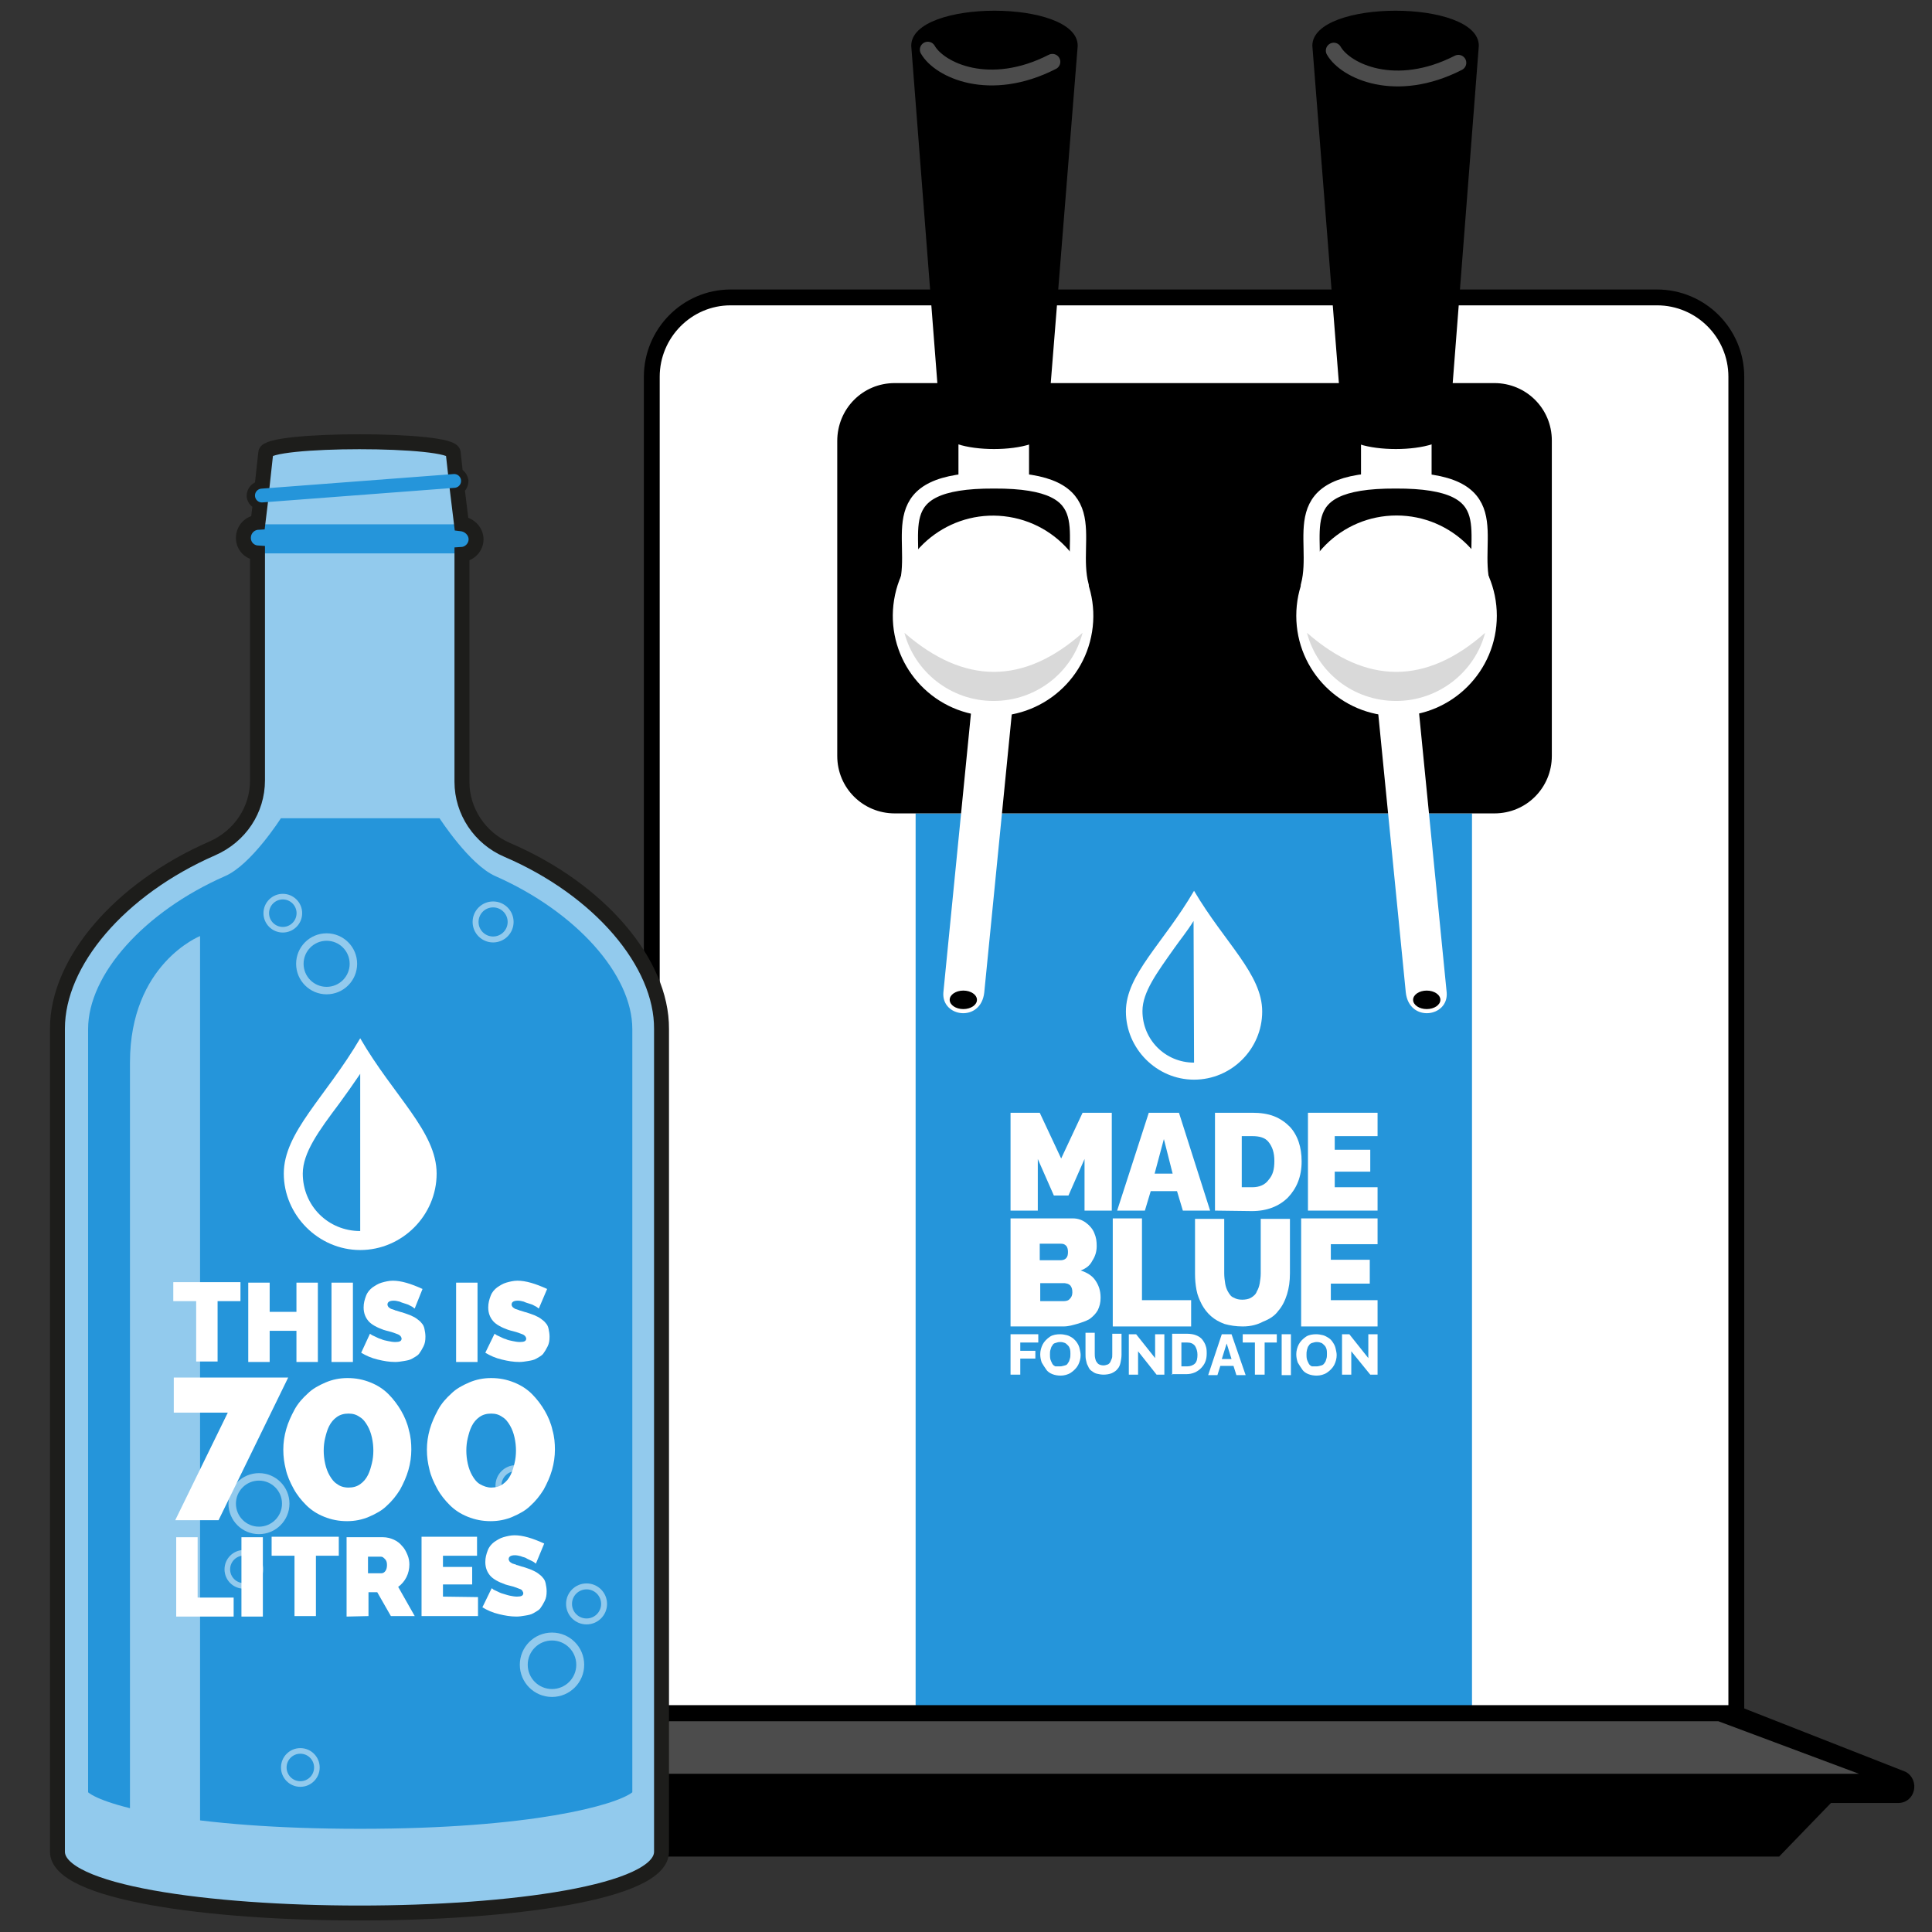 <?xml version="1.0" encoding="UTF-8"?> <svg xmlns="http://www.w3.org/2000/svg" xmlns:xlink="http://www.w3.org/1999/xlink" version="1.1" id="Layer_1" x="0px" y="0px" viewBox="0 0 396.9 396.9" style="enable-background:new 0 0 396.9 396.9;" xml:space="preserve"><rect x="0" y="0" width="396.9" height="396.9" fill="#333333" stroke="none"/> <style type="text/css"> .st0{fill:#FFFFFF;stroke:#000000;stroke-width:3.254;stroke-miterlimit:10;} .st1{fill:#2595DA;} .st2{fill:#FFFFFF;} .st3{fill:none;stroke:#FFFFFF;stroke-width:3.329;stroke-linecap:round;stroke-miterlimit:10;} .st4{fill:#D9D9D9;} .st5{fill:none;stroke:#4C4C4C;stroke-width:3.254;stroke-linecap:round;stroke-miterlimit:10;} .st6{fill:#4C4C4C;} .st7{fill:#92CAED;} .st8{fill:none;stroke:#2595DA;stroke-width:5.967;stroke-linecap:round;stroke-miterlimit:10;} .st9{fill:none;stroke:#92CAED;stroke-width:1.627;stroke-miterlimit:10;} .st10{fill:none;stroke:#92CAED;stroke-width:1.22;stroke-miterlimit:10;} .st11{fill:none;stroke:#92CAED;stroke-width:1.151;stroke-miterlimit:10;} .st12{fill:none;stroke:#92CAED;stroke-width:1.535;stroke-miterlimit:10;} .st13{fill:none;stroke:#1D1D1B;stroke-width:3.069;stroke-miterlimit:10;} .st14{fill:none;stroke:#2595DA;stroke-width:2.837;stroke-linecap:round;stroke-miterlimit:10;} </style> <path class="st0" d="M150.1,61.1h190.3c9,0,16.3,7.3,16.3,16.3v278.8H133.9V77.4C133.9,68.5,141.1,61.1,150.1,61.1L150.1,61.1z"></path> <rect x="188.1" y="167.1" class="st1" width="114.3" height="183.3"></rect> <polygon class="st2" points="222.8,248.7 222.8,238.1 219.5,245.6 216.5,245.6 213.2,238.1 213.2,248.7 207.6,248.7 207.6,228.6 213.6,228.6 218,238 222.4,228.6 228.4,228.6 228.4,248.7 "></polygon> <path class="st2" d="M240.9,241.1l-1.8-7.1l-1.9,7.1H240.9z M236,228.6h6.2l6.4,20.1h-5.6l-1.2-4h-5.4l-1.2,4h-5.7L236,228.6z"></path> <path class="st2" d="M257.3,233.4h-2.2v10.5h2.2c1.4,0,2.6-0.5,3.3-1.5c0.9-1,1.2-2.2,1.2-3.9s-0.4-2.9-1.2-3.9 C259.9,233.7,258.7,233.4,257.3,233.4 M249.6,248.7v-20.1h7.7c1.6,0,3.1,0.2,4.4,0.7c1.3,0.5,2.4,1.3,3.2,2.1s1.5,2,1.9,3.2 c0.4,1.2,0.6,2.5,0.6,4c0,3.1-1,5.5-2.8,7.4c-1.8,1.8-4.3,2.8-7.4,2.8L249.6,248.7L249.6,248.7z"></path> <polygon class="st2" points="283,243.9 283,248.7 268.7,248.7 268.7,228.6 283,228.6 283,233.4 274.2,233.4 274.2,236.2 281.5,236.2 281.5,240.7 274.2,240.7 274.2,243.9 "></polygon> <path class="st2" d="M218.7,263.6h-5v3.7h4.8c0.5,0,1-0.1,1.3-0.5c0.3-0.3,0.5-0.7,0.5-1.3s-0.1-1-0.4-1.4 C219.5,263.7,219.2,263.7,218.7,263.6 M213.6,255.5v3.4h4.2c0.5,0,0.9-0.1,1.2-0.4c0.3-0.3,0.4-0.7,0.4-1.3c0-0.5-0.1-1-0.4-1.3 c-0.3-0.3-0.6-0.4-1.1-0.4L213.6,255.5L213.6,255.5z M218.4,272.5h-10.8v-22.2h12.8c1,0,1.9,0.3,2.7,0.9c0.7,0.5,1.4,1.3,1.7,2.1 c0.4,0.9,0.5,1.7,0.5,2.7c0,1.1-0.3,2.1-0.9,3c-0.5,1-1.3,1.6-2.4,2c1.3,0.4,2.4,1.1,3,2c0.7,1,1.1,2.1,1.1,3.6c0,1-0.2,1.8-0.6,2.6 c-0.4,0.7-1,1.3-1.7,1.8c-0.7,0.4-1.6,0.7-2.6,1C220.4,272.2,219.6,272.5,218.4,272.5"></path> <polygon class="st2" points="228.6,272.5 228.6,250.3 234.6,250.3 234.6,267.1 244.7,267.1 244.7,272.5 "></polygon> <path class="st2" d="M255.3,272.5c-1.4,0-2.6-0.2-3.7-0.5c-1.1-0.4-2-0.9-2.8-1.6s-1.4-1.5-1.9-2.4c-0.5-1-0.9-1.9-1.1-3 c-0.2-1.1-0.3-2.1-0.3-3.3v-11.3h6v11.2c0,0.7,0.1,1.5,0.2,2.1c0.1,0.6,0.3,1.2,0.6,1.7c0.3,0.5,0.6,1,1.2,1.2 c0.5,0.3,1.1,0.4,1.7,0.4s1.3-0.1,1.8-0.4c0.5-0.3,1-0.7,1.2-1.3c0.3-0.5,0.5-1.1,0.6-1.7c0.1-0.6,0.2-1.3,0.2-2v-11.2h6v11.2 c0,1.6-0.2,3-0.6,4.3c-0.4,1.3-1,2.5-1.8,3.4c-0.7,1-1.8,1.7-3.1,2.2C258.4,272.1,257,272.5,255.3,272.5"></path> <polygon class="st2" points="283,267.1 283,272.5 267.3,272.5 267.3,250.3 283,250.3 283,255.6 273.4,255.6 273.4,258.8 281.4,258.8 281.4,263.7 273.4,263.7 273.4,267.1 "></polygon> <path class="st2" d="M245.3,218.3c-5.9,0-10.6-4.7-10.6-10.6c0-3.9,3-7.9,6.6-13c1.2-1.7,2.6-3.4,3.9-5.5L245.3,218.3L245.3,218.3z M245.3,183c-6.3,10.8-14,17.2-14,24.8c0,7.6,6.3,14,14,14c7.7,0,14-6.3,14-14C259.3,200.1,251.6,193.7,245.3,183"></path> <polygon class="st2" points="207.6,282.4 207.6,274.1 213.3,274.1 213.3,275.8 209.6,275.8 209.6,277.5 212.7,277.5 212.7,279.1 209.6,279.1 209.6,282.4 "></polygon> <path class="st2" d="M217.8,280.7c0.3,0,0.6-0.1,1-0.2s0.5-0.3,0.6-0.5c0.2-0.2,0.3-0.5,0.4-0.9c0.1-0.3,0.1-0.6,0.1-1 c0-0.3,0-0.6-0.1-1c-0.1-0.3-0.2-0.5-0.4-0.7c-0.2-0.2-0.4-0.4-0.6-0.5c-0.3-0.1-0.5-0.2-1-0.2s-0.6,0.1-1,0.2s-0.5,0.3-0.6,0.5 c-0.2,0.2-0.3,0.5-0.4,0.9c-0.1,0.3-0.1,0.6-0.1,1c0,0.3,0,0.6,0.1,1c0.1,0.3,0.2,0.5,0.4,0.9c0.2,0.3,0.4,0.4,0.6,0.5 C217.2,280.7,217.5,280.7,217.8,280.7 M213.7,278.2c0-0.7,0.2-1.4,0.5-2c0.3-0.6,0.9-1.2,1.5-1.6c0.6-0.4,1.4-0.5,2.1-0.5 c0.5,0,1,0.1,1.4,0.2s0.9,0.4,1.2,0.6c0.3,0.3,0.6,0.5,0.9,1c0.2,0.3,0.4,0.7,0.5,1.2c0.1,0.4,0.2,0.9,0.2,1.3c0,0.7-0.2,1.4-0.5,2 s-0.9,1.2-1.5,1.6c-0.6,0.4-1.4,0.6-2.1,0.6c-0.6,0-1.2-0.1-1.7-0.3c-0.5-0.2-1-0.5-1.3-1c-0.3-0.4-0.6-0.9-0.9-1.4 C213.8,279.3,213.7,278.8,213.7,278.2"></path> <path class="st2" d="M226.7,282.4c-0.5,0-1-0.1-1.4-0.2c-0.4-0.1-0.7-0.3-1.1-0.6c-0.3-0.2-0.5-0.5-0.7-1c-0.2-0.3-0.3-0.7-0.4-1.2 c-0.1-0.4-0.1-0.9-0.1-1.3v-4.3h1.9v4.3c0,0.3,0,0.6,0.1,1c0.1,0.3,0.1,0.5,0.3,0.7c0.1,0.2,0.3,0.4,0.5,0.5 c0.2,0.1,0.5,0.2,0.9,0.2c0.3,0,0.6-0.1,0.9-0.2c0.2-0.1,0.4-0.3,0.5-0.5c0.1-0.2,0.2-0.5,0.3-0.7c0.1-0.2,0.1-0.5,0.1-0.9V274h1.9 v4.3c0,0.5-0.1,1.2-0.2,1.6c-0.1,0.5-0.3,1-0.6,1.3c-0.3,0.4-0.6,0.6-1.2,0.9C227.9,282.3,227.3,282.4,226.7,282.4"></path> <polygon class="st2" points="233.8,277.6 233.8,282.4 231.9,282.4 231.9,274.1 233.4,274.1 237.3,279 237.3,274.1 239.2,274.1 239.2,282.4 237.6,282.4 "></polygon> <path class="st2" d="M243.9,275.8h-1.2v4.9h1.2c0.6,0,1.2-0.2,1.6-0.6c0.4-0.4,0.5-1.1,0.5-1.8s-0.2-1.3-0.5-1.8 C245.1,276,244.6,275.8,243.9,275.8 M240.8,282.4v-8.4h3.1c0.6,0,1.3,0.1,1.8,0.3c0.5,0.2,1,0.5,1.3,0.9c0.3,0.4,0.6,0.9,0.7,1.3 c0.2,0.5,0.2,1.1,0.2,1.6c0,1.3-0.4,2.2-1.2,3c-0.7,0.7-1.7,1.2-3,1.2h-3V282.4z"></path> <path class="st2" d="M253,279.2l-1-3.2l-1,3.2H253z M251,274.1h2l2.9,8.4H254l-0.6-1.9h-2.7l-0.6,1.9h-1.9L251,274.1L251,274.1z"></path> <polygon class="st2" points="262.3,275.8 259.8,275.8 259.8,282.4 257.8,282.4 257.8,275.8 255.3,275.8 255.3,274.1 262.3,274.1 "></polygon> <rect x="263.3" y="274.1" class="st2" width="1.9" height="8.4"></rect> <path class="st2" d="M270.5,280.7c0.3,0,0.6-0.1,1-0.2c0.3-0.1,0.5-0.3,0.6-0.5c0.2-0.2,0.3-0.5,0.4-0.9c0.1-0.3,0.1-0.6,0.1-1 c0-0.3,0-0.6-0.1-1c-0.1-0.3-0.2-0.5-0.4-0.7c-0.2-0.2-0.4-0.4-0.6-0.5c-0.3-0.1-0.5-0.2-1-0.2c-0.4,0-0.6,0.1-1,0.2 c-0.3,0.1-0.5,0.3-0.6,0.5c-0.2,0.2-0.3,0.5-0.4,0.9s-0.1,0.6-0.1,1c0,0.3,0,0.6,0.1,1c0.1,0.3,0.2,0.5,0.4,0.9 c0.2,0.3,0.4,0.4,0.6,0.5C269.8,280.7,270,280.7,270.5,280.7 M266.3,278.2c0-0.7,0.2-1.4,0.5-2c0.3-0.6,0.9-1.2,1.5-1.6 c0.6-0.4,1.4-0.5,2.1-0.5c0.5,0,1,0.1,1.4,0.2c0.4,0.1,0.9,0.4,1.2,0.6s0.6,0.5,0.9,1c0.2,0.3,0.4,0.7,0.5,1.2 c0.1,0.4,0.2,0.9,0.2,1.3c0,0.7-0.2,1.4-0.5,2c-0.3,0.6-0.9,1.2-1.5,1.6c-0.6,0.4-1.4,0.6-2.1,0.6c-0.6,0-1.2-0.1-1.7-0.3 c-0.5-0.2-1-0.5-1.3-1c-0.3-0.4-0.6-0.9-0.9-1.4C266.4,279.3,266.3,278.8,266.3,278.2"></path> <polygon class="st2" points="277.6,277.6 277.6,282.4 275.7,282.4 275.7,274.1 277.2,274.1 281.1,279 281.1,274.1 283,274.1 283,282.4 281.5,282.4 "></polygon> <path d="M183.8,78.7H307c6.5,0,11.8,5.2,11.8,11.8v64.8c0,6.5-5.2,11.8-11.8,11.8H183.8c-6.5,0-11.8-5.2-11.8-11.8V90.6 C172,84,177.2,78.7,183.8,78.7z"></path> <path class="st2" d="M202.2,203.9c-0.7,6.2-8.8,5.1-8.4,0l6.1-61.7h8.4L202.2,203.9z"></path> <ellipse transform="matrix(0.16 -0.987 0.987 0.16 46.499 307.733)" class="st2" cx="204.1" cy="126.5" rx="20.6" ry="20.6"></ellipse> <path class="st3" d="M186.4,120.3c2.6-10.1-5.8-21.7,17.8-21.6c23.6-0.1,15.2,11.6,17.8,21.6v6.1h-35.5V120.3L186.4,120.3z"></path> <rect x="196.9" y="87.9" class="st2" width="14.5" height="10.3"></rect> <path d="M215.1,88.2c0,5.4-21.8,5.4-21.8,0l-6.1-78.8c0-9.6,34.2-9.6,34.2,0L215.1,88.2L215.1,88.2z"></path> <path class="st4" d="M222.4,130c-2.1,8.1-9.5,14-18.3,14s-16.2-6-18.3-14C198.1,140.7,210.3,140.7,222.4,130L222.4,130z"></path> <ellipse cx="197.9" cy="205.4" rx="2.8" ry="1.9"></ellipse> <path class="st5" d="M190.6,10.2c2.4,4.2,12.7,9.1,25.6,2.5"></path> <path class="st2" d="M288.8,203.9c0.7,6.2,8.8,5.1,8.4,0l-6.1-61.7h-8.4L288.8,203.9z"></path> <circle class="st2" cx="286.9" cy="126.5" r="20.6"></circle> <path class="st3" d="M304.5,120.3c-2.6-10.1,5.8-21.7-17.8-21.6c-23.6-0.1-15.2,11.6-17.8,21.6v6.1h35.4L304.5,120.3L304.5,120.3z"></path> <rect x="279.6" y="88" class="st2" width="14.5" height="10.3"></rect> <path d="M275.8,88.2c0,5.4,21.9,5.4,21.9,0l6.1-78.8c0-9.6-34.2-9.6-34.2,0L275.8,88.2L275.8,88.2z"></path> <path class="st4" d="M268.5,130c2.1,8.1,9.5,14,18.3,14c8.8,0,16.2-6,18.3-14C293,140.7,280.7,140.7,268.5,130L268.5,130z"></path> <ellipse cx="293.1" cy="205.4" rx="2.8" ry="1.9"></ellipse> <path class="st5" d="M274,10.4c2.4,4.2,12.7,9.1,25.6,2.5"></path> <polygon points="365.5,381.4 125.1,381.4 110.5,366.3 380.1,366.3 "></polygon> <path d="M389.9,370.4H100.7c-3.5,0-4.7-4.7-1.5-6.4l34.9-13.7h222.5l34.9,13.7C394.5,365.7,393.5,370.4,389.9,370.4L389.9,370.4z"></path> <polygon class="st6" points="381.9,364.4 108.6,364.4 137.5,353.6 353,353.6 "></polygon> <path class="st7" d="M94.9,160.5V108l-1.8-15c0-3-38.5-3-38.5,0l-1.8,15v52.5c0,6.1-3.6,11.5-9.3,14c-19,8.3-31.8,23.3-31.8,37 v169.1c0,16.8,124.1,16.8,124.1,0V211.4c0-13.6-12.8-28.7-31.8-37C98.5,172,94.9,166.6,94.9,160.5L94.9,160.5z"></path> <line class="st8" x1="53.2" y1="110.7" x2="94.7" y2="110.7"></line> <path class="st1" d="M129.9,211.4v156.8c-3.3,2.6-20.6,7.5-55.9,7.5s-52.6-4.8-55.9-7.5V211.4c0-11.2,11.5-24.1,28.1-31.4 c5.4-2.3,11.5-11.9,11.5-11.9h32.6c0,0,6.2,9.6,11.5,11.9C118.3,187.3,129.9,200.2,129.9,211.4L129.9,211.4z"></path> <path class="st7" d="M41.1,192.3c0,0-14.4,5.7-14.4,26c0,9.5,0,158.4,0,158.4h14.4V192.3z"></path> <circle class="st9" cx="113.4" cy="342" r="5.8"></circle> <circle class="st10" cx="120.5" cy="329.5" r="3.6"></circle> <circle class="st10" cx="106" cy="305.2" r="3.6"></circle> <circle class="st10" cx="101.3" cy="189.4" r="3.6"></circle> <circle class="st11" cx="50.1" cy="322.4" r="3.4"></circle> <circle class="st11" cx="61.7" cy="363.1" r="3.4"></circle> <circle class="st12" cx="67.1" cy="198" r="5.5"></circle> <circle class="st12" cx="53.2" cy="308.9" r="5.5"></circle> <circle class="st11" cx="58.1" cy="187.6" r="3.4"></circle> <g> <path class="st2" d="M74,252.9c-6.6,0-11.8-5.2-11.8-11.8c0-4.3,3.3-8.8,7.5-14.4c1.4-1.9,2.8-3.9,4.3-6.1V252.9L74,252.9z M74,213.3c-7.1,12.1-15.7,19.3-15.7,27.8s7.1,15.7,15.7,15.7s15.7-7.1,15.7-15.7S80.9,225.2,74,213.3"></path> <path class="st2" d="M49.3,267.3h-4.6v12.4h-4.4v-12.4h-4.7v-3.9h13.8V267.3L49.3,267.3z"></path> <path class="st2" d="M65.3,263.5v16.3h-4.4v-6.4h-5.5v6.4H51v-16.3h4.4v6h5.5v-6C60.9,263.5,65.3,263.5,65.3,263.5z"></path> <path class="st2" d="M68.1,279.8v-16.3h4.4v16.3H68.1z"></path> <path class="st2" d="M85.2,268.8c-0.1,0-0.2-0.1-0.3-0.2s-0.3-0.2-0.7-0.4c-0.3-0.2-0.7-0.3-1-0.4c-0.3-0.1-0.7-0.2-1.1-0.4 c-0.4-0.1-0.8-0.2-1.2-0.2c-0.9,0-1.3,0.3-1.3,0.8c0,0.1,0,0.2,0.1,0.3c0,0.1,0.1,0.2,0.2,0.3c0.1,0.1,0.2,0.1,0.3,0.2 c0.1,0.1,0.2,0.1,0.5,0.2c0.2,0.1,0.4,0.1,0.5,0.2c0.1,0,0.4,0.1,0.7,0.2s0.6,0.2,0.7,0.2c0.6,0.2,1.2,0.4,1.7,0.6 c0.4,0.2,0.9,0.4,1.3,0.7c0.4,0.3,0.8,0.6,1,0.9c0.3,0.3,0.5,0.7,0.6,1.2c0.1,0.5,0.2,1,0.2,1.6c0,0.8-0.1,1.4-0.4,2 s-0.6,1.1-0.9,1.5c-0.3,0.4-0.9,0.7-1.4,1c-0.5,0.3-1.1,0.4-1.7,0.5c-0.6,0.1-1.2,0.2-1.8,0.2c-1.2,0-2.4-0.2-3.6-0.5 c-1.3-0.3-2.4-0.8-3.4-1.4L76,274c0.1,0.1,0.2,0.1,0.3,0.2c0.1,0.1,0.4,0.2,0.8,0.4c0.4,0.2,0.8,0.4,1.2,0.5 c0.4,0.2,0.9,0.3,1.4,0.4c0.5,0.1,1,0.2,1.5,0.2c0.9,0,1.3-0.2,1.3-0.7c0-0.2-0.1-0.3-0.2-0.5c-0.1-0.1-0.3-0.3-0.6-0.4 c-0.3-0.1-0.5-0.2-0.8-0.3c-0.3-0.1-0.6-0.2-1-0.3c-0.4-0.1-0.8-0.2-1.1-0.3c-1.4-0.5-2.5-1.1-3.1-1.8c-0.6-0.7-1-1.6-1-2.8 c0-0.9,0.2-1.6,0.5-2.4s0.8-1.3,1.3-1.7c0.6-0.4,1.2-0.8,1.9-1c0.7-0.2,1.5-0.4,2.3-0.4c1.7,0,3.7,0.6,6.1,1.7L85.2,268.8 L85.2,268.8z"></path> <path class="st2" d="M93.7,279.8v-16.3h4.4v16.3H93.7z"></path> <path class="st2" d="M110.7,268.8c-0.1,0-0.2-0.1-0.3-0.2s-0.3-0.2-0.7-0.4c-0.3-0.2-0.7-0.3-1-0.4c-0.3-0.1-0.7-0.2-1.1-0.4 c-0.4-0.1-0.8-0.2-1.2-0.2c-0.9,0-1.3,0.3-1.3,0.8c0,0.1,0,0.2,0.1,0.3c0,0.1,0.1,0.2,0.2,0.3c0.1,0.1,0.2,0.1,0.3,0.2 c0.1,0.1,0.2,0.1,0.5,0.2c0.2,0.1,0.4,0.1,0.5,0.2c0.1,0,0.4,0.1,0.7,0.2c0.3,0.1,0.6,0.2,0.7,0.2c0.6,0.2,1.2,0.4,1.7,0.6 c0.4,0.2,0.9,0.4,1.3,0.7c0.4,0.3,0.8,0.6,1,0.9c0.3,0.3,0.5,0.7,0.6,1.2c0.1,0.5,0.2,1,0.2,1.6c0,0.8-0.1,1.4-0.4,2 s-0.6,1.1-0.9,1.5c-0.3,0.4-0.9,0.7-1.4,1c-0.5,0.3-1.1,0.4-1.7,0.5c-0.6,0.1-1.2,0.2-1.8,0.2c-1.2,0-2.4-0.2-3.6-0.5 c-1.3-0.3-2.4-0.8-3.4-1.4l1.9-3.9c0.1,0.1,0.2,0.1,0.3,0.2c0.1,0.1,0.4,0.2,0.8,0.4c0.4,0.2,0.8,0.4,1.2,0.5 c0.4,0.2,0.9,0.3,1.4,0.4c0.5,0.1,1,0.2,1.5,0.2c0.9,0,1.3-0.2,1.3-0.7c0-0.2-0.1-0.3-0.2-0.5c-0.1-0.1-0.3-0.3-0.6-0.4 c-0.3-0.1-0.5-0.2-0.8-0.3c-0.3-0.1-0.6-0.2-1-0.3c-0.4-0.1-0.8-0.2-1.1-0.3c-1.4-0.5-2.5-1.1-3.1-1.8c-0.6-0.7-1-1.6-1-2.8 c0-0.9,0.2-1.6,0.5-2.4c0.3-0.8,0.8-1.3,1.3-1.7c0.6-0.4,1.2-0.8,1.9-1c0.7-0.2,1.5-0.4,2.3-0.4c1.7,0,3.7,0.6,6.1,1.7L110.7,268.8 L110.7,268.8z"></path> <path class="st2" d="M46.8,290.2H35.7V283h23.5l-14.3,29.3H36L46.8,290.2z"></path> <path class="st2" d="M58.2,297.8c0-1.4,0.2-2.8,0.6-4.2c0.4-1.4,1-2.7,1.7-4c0.7-1.3,1.7-2.4,2.7-3.3c1-1,2.3-1.7,3.7-2.3 c1.4-0.6,2.9-0.9,4.5-0.9c1.7,0,3.2,0.3,4.7,0.9c1.5,0.6,2.7,1.4,3.7,2.4c1,1,1.9,2.2,2.6,3.4s1.3,2.6,1.6,4c0.4,1.4,0.5,2.7,0.5,4 c0,1.4-0.2,2.8-0.6,4.2c-0.4,1.4-1,2.7-1.7,4c-0.8,1.3-1.7,2.4-2.7,3.3c-1,1-2.3,1.7-3.7,2.3c-1.4,0.6-2.9,0.9-4.5,0.9 c-1.7,0-3.2-0.3-4.7-0.9c-1.5-0.6-2.7-1.4-3.7-2.4c-1-1-1.9-2.1-2.6-3.4c-0.7-1.3-1.3-2.6-1.6-4C58.4,300.6,58.2,299.3,58.2,297.8 L58.2,297.8z M71.6,305.6c0.9,0,1.7-0.2,2.4-0.7s1.2-1.1,1.6-1.9c0.4-0.8,0.6-1.6,0.8-2.4s0.3-1.7,0.3-2.6c0-0.9-0.1-1.8-0.3-2.7 c-0.2-0.9-0.5-1.7-0.9-2.4c-0.4-0.7-0.9-1.4-1.6-1.8c-0.7-0.5-1.4-0.7-2.3-0.7s-1.7,0.2-2.4,0.7c-0.7,0.5-1.2,1.1-1.6,1.9 c-0.4,0.8-0.6,1.6-0.8,2.4s-0.3,1.7-0.3,2.6c0,0.9,0.1,1.8,0.3,2.7c0.2,0.9,0.5,1.7,0.9,2.4c0.4,0.7,0.9,1.4,1.6,1.8 C69.8,305.3,70.6,305.6,71.6,305.6L71.6,305.6z"></path> <path class="st2" d="M87.7,297.8c0-1.4,0.2-2.8,0.6-4.2c0.4-1.4,1-2.7,1.7-4c0.7-1.3,1.7-2.4,2.7-3.3c1-1,2.3-1.7,3.7-2.3 c1.4-0.6,2.9-0.9,4.5-0.9c1.7,0,3.2,0.3,4.7,0.9c1.5,0.6,2.7,1.4,3.7,2.4c1,1,1.9,2.2,2.6,3.4c0.7,1.2,1.3,2.6,1.6,4 c0.4,1.4,0.5,2.7,0.5,4c0,1.4-0.2,2.8-0.6,4.2c-0.4,1.4-1,2.7-1.7,4c-0.8,1.3-1.7,2.4-2.7,3.3c-1,1-2.3,1.7-3.7,2.3 c-1.4,0.6-2.9,0.9-4.5,0.9c-1.7,0-3.2-0.3-4.7-0.9c-1.5-0.6-2.7-1.4-3.7-2.4c-1-1-1.9-2.1-2.6-3.4c-0.7-1.3-1.3-2.6-1.6-4 C87.9,300.6,87.7,299.3,87.7,297.8L87.7,297.8z M100.9,305.6c0.9,0,1.7-0.2,2.4-0.7c0.7-0.5,1.2-1.1,1.6-1.9 c0.4-0.8,0.6-1.6,0.8-2.4s0.3-1.7,0.3-2.6c0-0.9-0.1-1.8-0.3-2.7c-0.2-0.9-0.5-1.7-0.9-2.4c-0.4-0.7-0.9-1.4-1.6-1.8 c-0.7-0.5-1.4-0.7-2.3-0.7c-0.9,0-1.7,0.2-2.4,0.7c-0.7,0.5-1.2,1.1-1.6,1.9c-0.4,0.8-0.6,1.6-0.8,2.4s-0.3,1.7-0.3,2.6 c0,0.9,0.1,1.8,0.3,2.7c0.2,0.9,0.5,1.7,0.9,2.4c0.4,0.7,0.9,1.4,1.6,1.8C99.3,305.3,100.1,305.6,100.9,305.6L100.9,305.6z"></path> <path class="st2" d="M36.2,332.1v-16.3h4.4v12.4H48v3.9L36.2,332.1L36.2,332.1z"></path> <path class="st2" d="M49.6,332.1v-16.3h4.4v16.3H49.6z"></path> <path class="st2" d="M69.5,319.6h-4.6v12.4h-4.4v-12.4h-4.7v-3.9h13.8V319.6L69.5,319.6z"></path> <path class="st2" d="M71.2,332.1v-16.3h7.5c0.8,0,1.5,0.2,2.2,0.5c0.7,0.3,1.3,0.8,1.7,1.3c0.5,0.5,0.8,1.1,1.1,1.8 c0.3,0.7,0.4,1.4,0.4,2c0,0.9-0.2,1.8-0.6,2.6c-0.4,0.8-1,1.5-1.7,2l3.4,6h-4.9l-2.8-4.9h-1.8v4.9L71.2,332.1L71.2,332.1z M75.6,323.2h2.8c0.3,0,0.6-0.2,0.8-0.5c0.2-0.3,0.3-0.7,0.3-1.2c0-0.5-0.1-0.9-0.4-1.2c-0.3-0.3-0.5-0.5-0.8-0.5h-2.7L75.6,323.2 L75.6,323.2z"></path> <path class="st2" d="M98.2,328.1v3.9H86.6v-16.3H98v3.9h-7v2.3h6v3.6h-6v2.5L98.2,328.1L98.2,328.1z"></path> <path class="st2" d="M110.1,321.2c-0.1,0-0.2-0.1-0.3-0.2c-0.1-0.1-0.3-0.2-0.7-0.4s-0.7-0.3-1-0.5s-0.7-0.2-1.1-0.4 c-0.4-0.1-0.8-0.2-1.2-0.2c-0.9,0-1.3,0.3-1.3,0.8c0,0.1,0,0.2,0.1,0.3c0,0.1,0.1,0.2,0.2,0.3c0.1,0.1,0.2,0.1,0.3,0.2 c0.1,0.1,0.2,0.1,0.5,0.2c0.3,0.1,0.4,0.1,0.5,0.2c0.1,0,0.4,0.1,0.7,0.2c0.3,0.1,0.6,0.2,0.7,0.2c0.6,0.2,1.2,0.4,1.7,0.6 c0.4,0.2,0.9,0.4,1.3,0.7c0.4,0.3,0.8,0.6,1,0.9c0.3,0.3,0.5,0.7,0.6,1.2c0.1,0.5,0.2,1,0.2,1.6c0,0.8-0.1,1.4-0.4,2 c-0.3,0.6-0.6,1.1-0.9,1.5s-0.9,0.7-1.4,1c-0.5,0.3-1.1,0.4-1.7,0.5c-0.6,0.1-1.2,0.2-1.8,0.2c-1.2,0-2.4-0.2-3.6-0.5 c-1.3-0.3-2.4-0.8-3.4-1.4l1.9-3.9c0.1,0,0.2,0.1,0.3,0.2c0.1,0.1,0.4,0.2,0.8,0.4c0.4,0.2,0.8,0.4,1.2,0.5 c0.4,0.1,0.9,0.3,1.4,0.4c0.5,0.1,1,0.2,1.5,0.2c0.9,0,1.3-0.2,1.3-0.7c0-0.2-0.1-0.3-0.2-0.5s-0.3-0.3-0.6-0.4 c-0.3-0.1-0.5-0.2-0.8-0.3c-0.2-0.1-0.6-0.2-1-0.3c-0.4-0.1-0.8-0.2-1.1-0.3c-1.4-0.5-2.5-1.1-3.1-1.8c-0.6-0.7-1-1.6-1-2.8 c0-0.9,0.2-1.6,0.5-2.4c0.3-0.8,0.8-1.3,1.3-1.7c0.6-0.4,1.2-0.8,1.9-1c0.7-0.2,1.5-0.4,2.3-0.4c1.7,0,3.7,0.6,6.1,1.7L110.1,321.2 L110.1,321.2z"></path> </g> <path class="st13" d="M104.2,174.6c-5.6-2.4-9.3-7.9-9.3-14v-46.7c1.6-0.1,2.9-1.5,2.9-3.1c0-1.6-1.3-3-3-3.2l-0.9-7.4 c0.5-0.3,0.8-0.8,0.8-1.4c-0.1-0.6-0.5-1.1-1.1-1.3L93.1,93c0-3-38.5-3-38.5,0l-0.8,7.3h-0.2c-0.8,0.1-1.4,0.8-1.4,1.6 c0.1,0.7,0.6,1.2,1.3,1.3l-0.5,4.1c-1.7,0.1-3,1.5-3,3.2c0,1.7,1.3,3,2.9,3.1v46.7c0,6.1-3.6,11.5-9.3,14c-19,8.3-31.8,23.3-31.8,37 v169.1c0,16.8,124.1,16.8,124.1,0V211.4C136,197.8,123.1,182.7,104.2,174.6L104.2,174.6z"></path> <line class="st14" x1="53.8" y1="101.8" x2="93.3" y2="98.8"></line> </svg> 